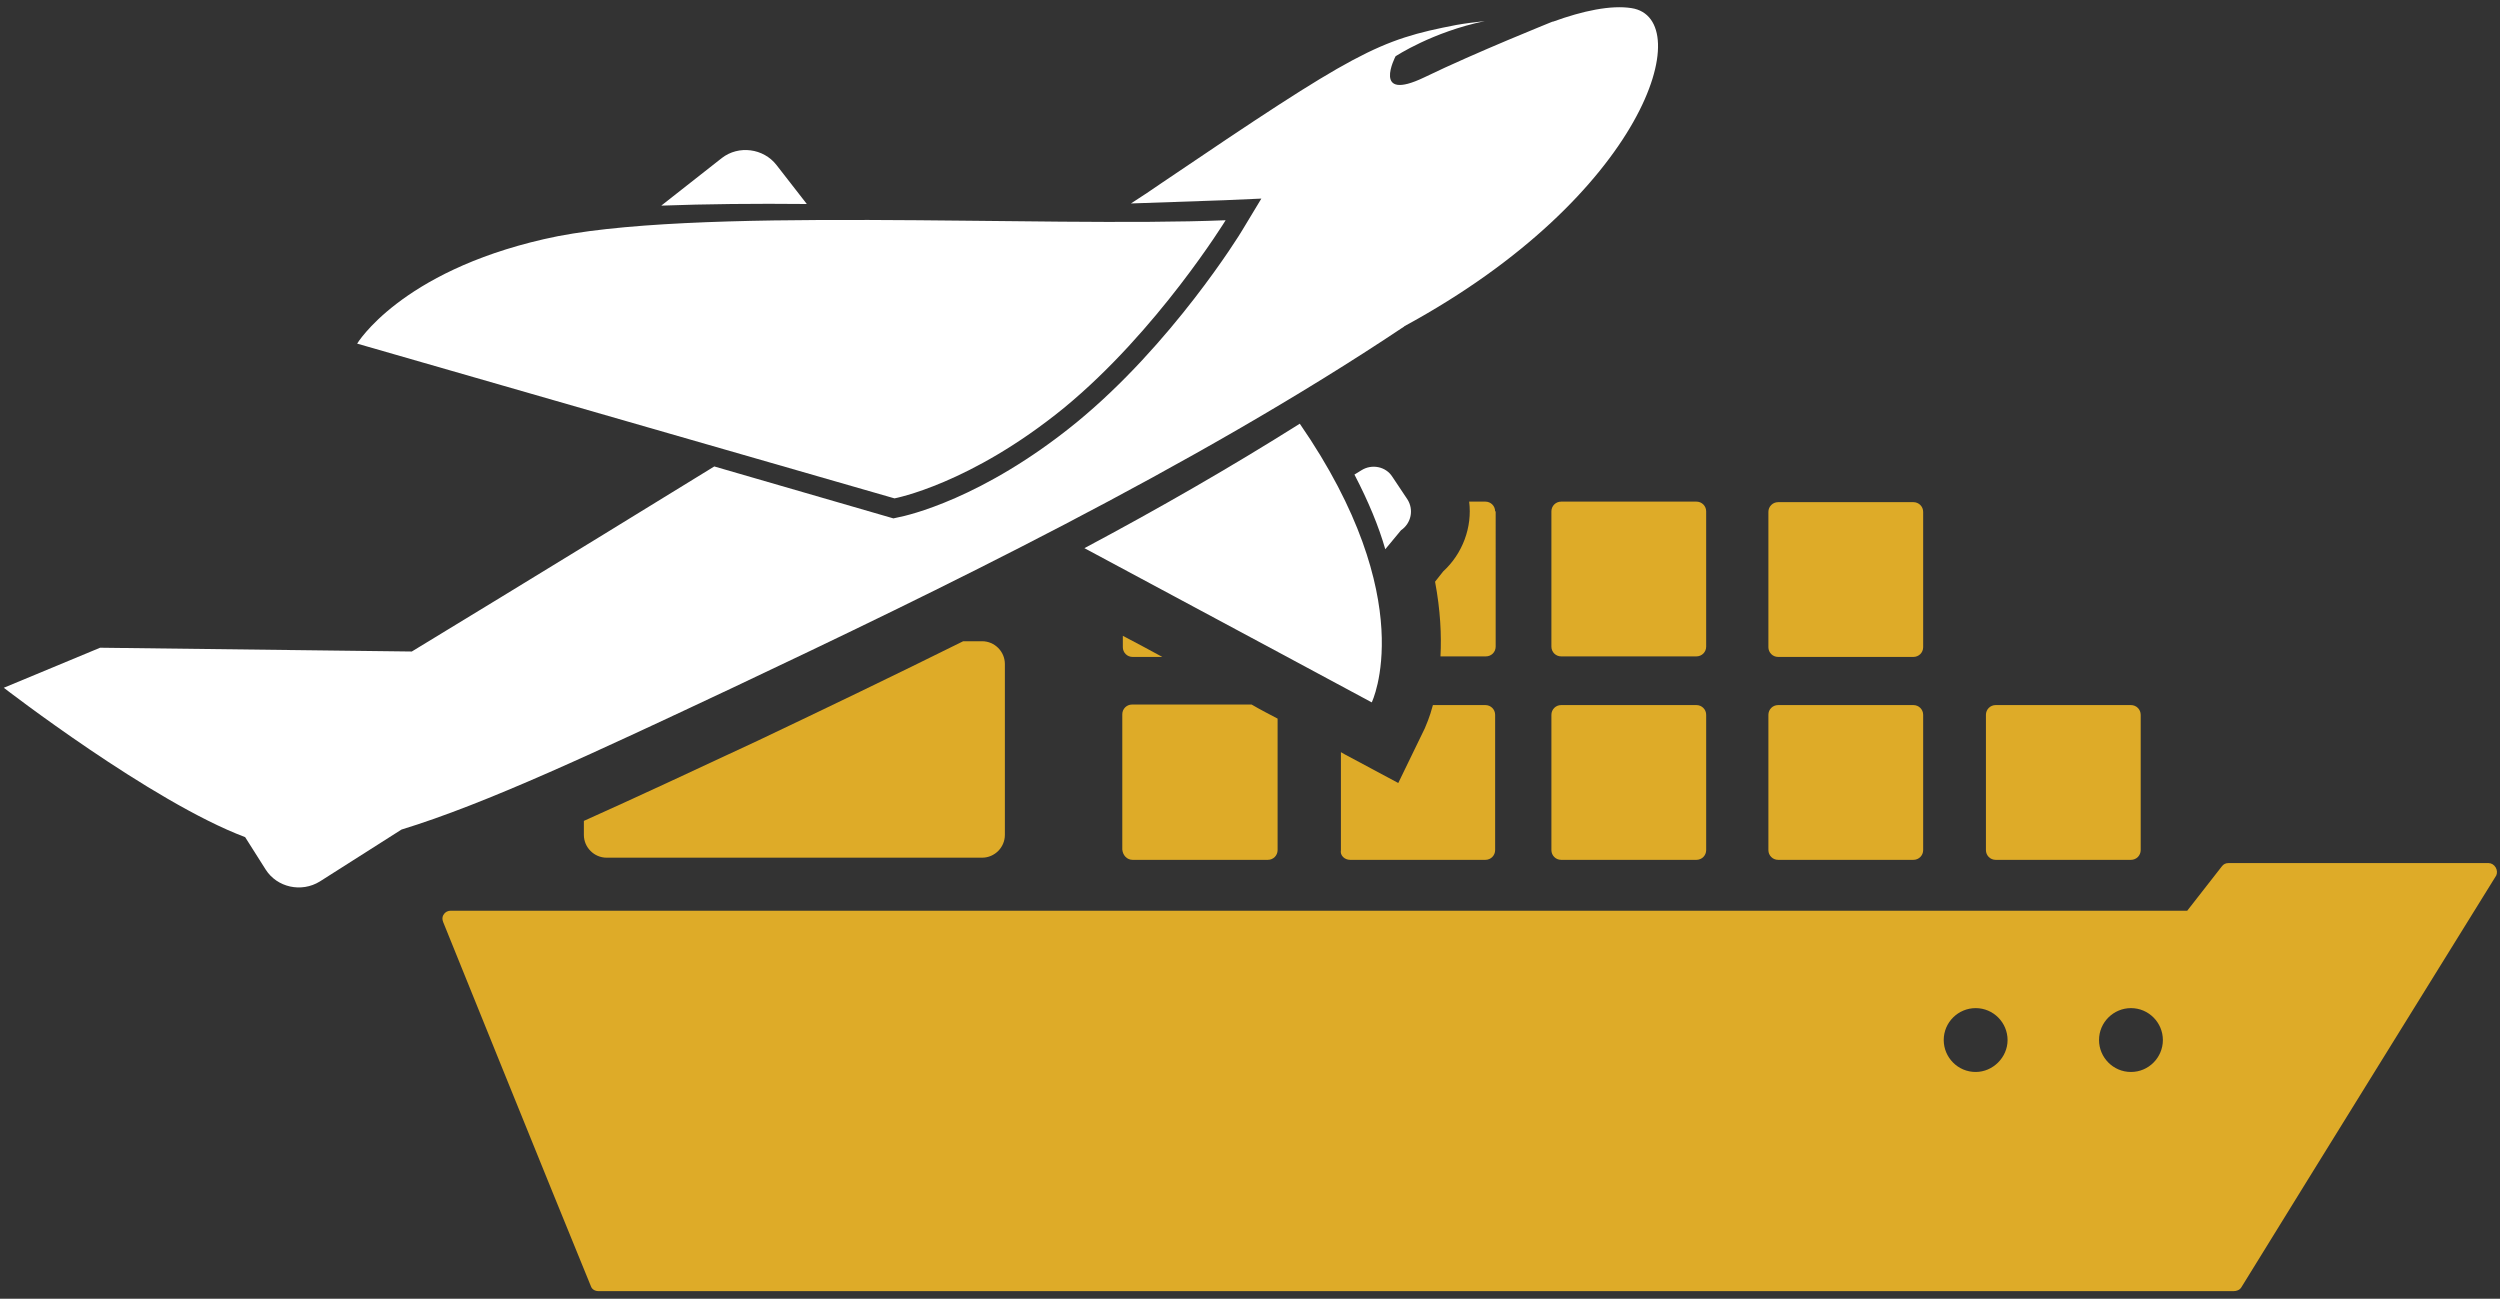 <?xml version="1.0" encoding="utf-8"?>
<!-- Generator: Adobe Illustrator 18.1.0, SVG Export Plug-In . SVG Version: 6.00 Build 0)  -->
<svg version="1.1" id="Layer_1" xmlns="http://www.w3.org/2000/svg" xmlns:xlink="http://www.w3.org/1999/xlink" x="0px" y="0px"
	 width="462px" height="240px" viewBox="0 0 462 240" enable-background="new 0 0 462 240" xml:space="preserve">
<rect x="0" y="0" width="462" height="240" fill="#333333" stroke="none"/>
<g>
	<g>
		<g>
			<g>
				<path fill="#FFFFFF" d="M260.1,92.3l-2.8-4.2c-1.2-1.9-3.8-2.4-5.7-1.2l-1.3,0.8c2.6,5,4.5,9.6,5.7,13.8l2.9-3.5
					C260.8,96.7,261.3,94.2,260.1,92.3z"/>
			</g>
			<g>
				<path fill="#FFFFFF" d="M240.2,78.3c-12.7,8-26.1,15.7-39.8,23c25.4,13.6,53.1,28.5,53.1,28.5S262.7,110.9,240.2,78.3
					C240.2,78.3,240.2,78.3,240.2,78.3z"/>
			</g>
			<g>
				<path fill="#FFFFFF" d="M301.5,1.5c-3.8-0.6-9,0.5-14.5,2.5c0,0,0,0-0.1,0c-0.2,0.1-14,5.6-23.7,10.3c-9.8,4.7-5.3-3.9-5.3-3.9
					s6.8-4.5,16.5-6.5c-1.8,0.2-3.5,0.4-5.2,0.7c-14.6,2.8-18.6,4.9-54.5,29.2c-1.7,1.2-3.7,2.5-5.7,3.8c6.2-0.2,12-0.4,17.3-0.6
					l6.8-0.3l-3.5,5.8c-0.5,0.9-13.1,21.2-30.7,35.6c-17.3,14.1-31.3,17.2-32.9,17.5l-0.9,0.2L132,86.2
					c-30.2,18.6-55.9,34.2-55.9,34.2l-57.6-0.7l-17.8,7.4c0,0,27.3,21.1,44.6,27.6l3.8,6c2.1,3.3,6.6,4.3,10,2.2l15.1-9.6
					c15.7-4.8,36.1-14.4,61.4-26.3c37-17.5,84.9-40.6,123.8-66.6c0,0,0.1,0,0.1-0.1C304.1,36.1,313.8,3.4,301.5,1.5z"/>
			</g>
			<g>
				<path fill="#FFFFFF" d="M149.1,37.7C149.1,37.7,149.1,37.7,149.1,37.7l-5.6-7.2c-2.4-3.1-7-3.7-10.1-1.3L122.2,38
					C130.4,37.7,139.6,37.6,149.1,37.7z"/>
			</g>
			<g>
				<path fill="#FFFFFF" d="M226.5,40.7c0,0-12.6,20.5-29.9,34.7c-17.3,14.1-31.3,16.7-31.3,16.7L66,63.5c0,0,7.9-13.2,34.5-19.3
					C127,38,192.3,42.1,226.5,40.7z"/>
			</g>
		</g>
	</g>
	<g>
		<path fill="#DEAB28" d="M107.9,151.7v2.6c0,2.3,1.9,4.2,4.2,4.2h69.4c2.3,0,4.2-1.9,4.2-4.2v-31.6c0-2.3-1.9-4.2-4.2-4.2H178
			c-12.9,6.4-25.6,12.5-37.8,18.3C128.2,142.4,117.5,147.4,107.9,151.7z"/>
		<path fill="#DEAB28" d="M209.3,121.4h5.5c-2.4-1.3-4.8-2.6-7.3-3.9v2.1C207.5,120.6,208.3,121.4,209.3,121.4z"/>
		<path fill="#DEAB28" d="M328.6,158.9h25c1,0,1.8-0.8,1.8-1.8v-25c0-1-0.8-1.8-1.8-1.8h-25c-1,0-1.8,0.8-1.8,1.8v25
			C326.8,158.1,327.6,158.9,328.6,158.9z"/>
		<path fill="#DEAB28" d="M328.6,121.4h25c1,0,1.8-0.8,1.8-1.8v-25c0-1-0.8-1.8-1.8-1.8h-25c-1,0-1.8,0.8-1.8,1.8v25
			C326.8,120.6,327.6,121.4,328.6,121.4z"/>
		<path fill="#DEAB28" d="M368.8,158.9h25c1,0,1.8-0.8,1.8-1.8v-25c0-1-0.8-1.8-1.8-1.8h-25c-1,0-1.8,0.8-1.8,1.8v25
			C367,158.1,367.8,158.9,368.8,158.9z"/>
		<path fill="#DEAB28" d="M315.3,94.5c0-1-0.8-1.8-1.8-1.8h-25c-1,0-1.8,0.8-1.8,1.8v25c0,1,0.8,1.8,1.8,1.8h25c1,0,1.8-0.8,1.8-1.8
			V94.5z"/>
		<path fill="#DEAB28" d="M288.5,158.9h25c1,0,1.8-0.8,1.8-1.8v-25c0-1-0.8-1.8-1.8-1.8h-25c-1,0-1.8,0.8-1.8,1.8v25
			C286.7,158.1,287.5,158.9,288.5,158.9z"/>
		<path fill="#DEAB28" d="M461.2,160.3c-0.3-0.5-0.8-0.8-1.3-0.8h-48.1c-0.5,0-0.9,0.2-1.2,0.6l-6.4,8.2H83.3c-0.5,0-1,0.2-1.3,0.7
			c-0.3,0.4-0.3,0.9-0.1,1.4c0,0,20.4,50.5,27.3,67.3c0.2,0.6,0.8,0.9,1.4,0.9h302.2c0.5,0,1.1-0.2,1.4-0.7
			c11.7-19,47.1-76.1,47.1-76.1C461.5,161.4,461.5,160.8,461.2,160.3z M365.1,198.1c-3.3,0-5.9-2.7-5.9-5.9c0-3.3,2.7-5.9,5.9-5.9
			c3.3,0,5.9,2.7,5.9,5.9C371,195.4,368.3,198.1,365.1,198.1z M393.8,198.1c-3.3,0-5.9-2.7-5.9-5.9c0-3.3,2.7-5.9,5.9-5.9
			c3.3,0,5.9,2.7,5.9,5.9C399.7,195.4,397.1,198.1,393.8,198.1z"/>
		<path fill="#DEAB28" d="M249.5,158.9h25c1,0,1.8-0.8,1.8-1.8v-25c0-1-0.8-1.8-1.8-1.8h-9.7c-0.6,2.3-1.3,3.8-1.5,4.3l-4.9,10.1
			l-9.9-5.3c0,0-0.2-0.1-0.7-0.4v18.1C247.6,158.1,248.5,158.9,249.5,158.9z"/>
		<path fill="#DEAB28" d="M276.3,94.5c0-1-0.8-1.8-1.8-1.8h-3c0.6,4.7-1.2,9.6-4.8,12.9l-1.5,1.9c1,5.3,1.2,9.9,1,13.8h8.4
			c1,0,1.8-0.8,1.8-1.8V94.5z"/>
		<path fill="#DEAB28" d="M209.3,158.9h25c1,0,1.8-0.8,1.8-1.8v-24.3c-1.5-0.8-3.1-1.6-4.8-2.6h-22.1c-1,0-1.8,0.8-1.8,1.8v25
			C207.5,158.1,208.3,158.9,209.3,158.9z"/>
	</g>
</g>
</svg>

